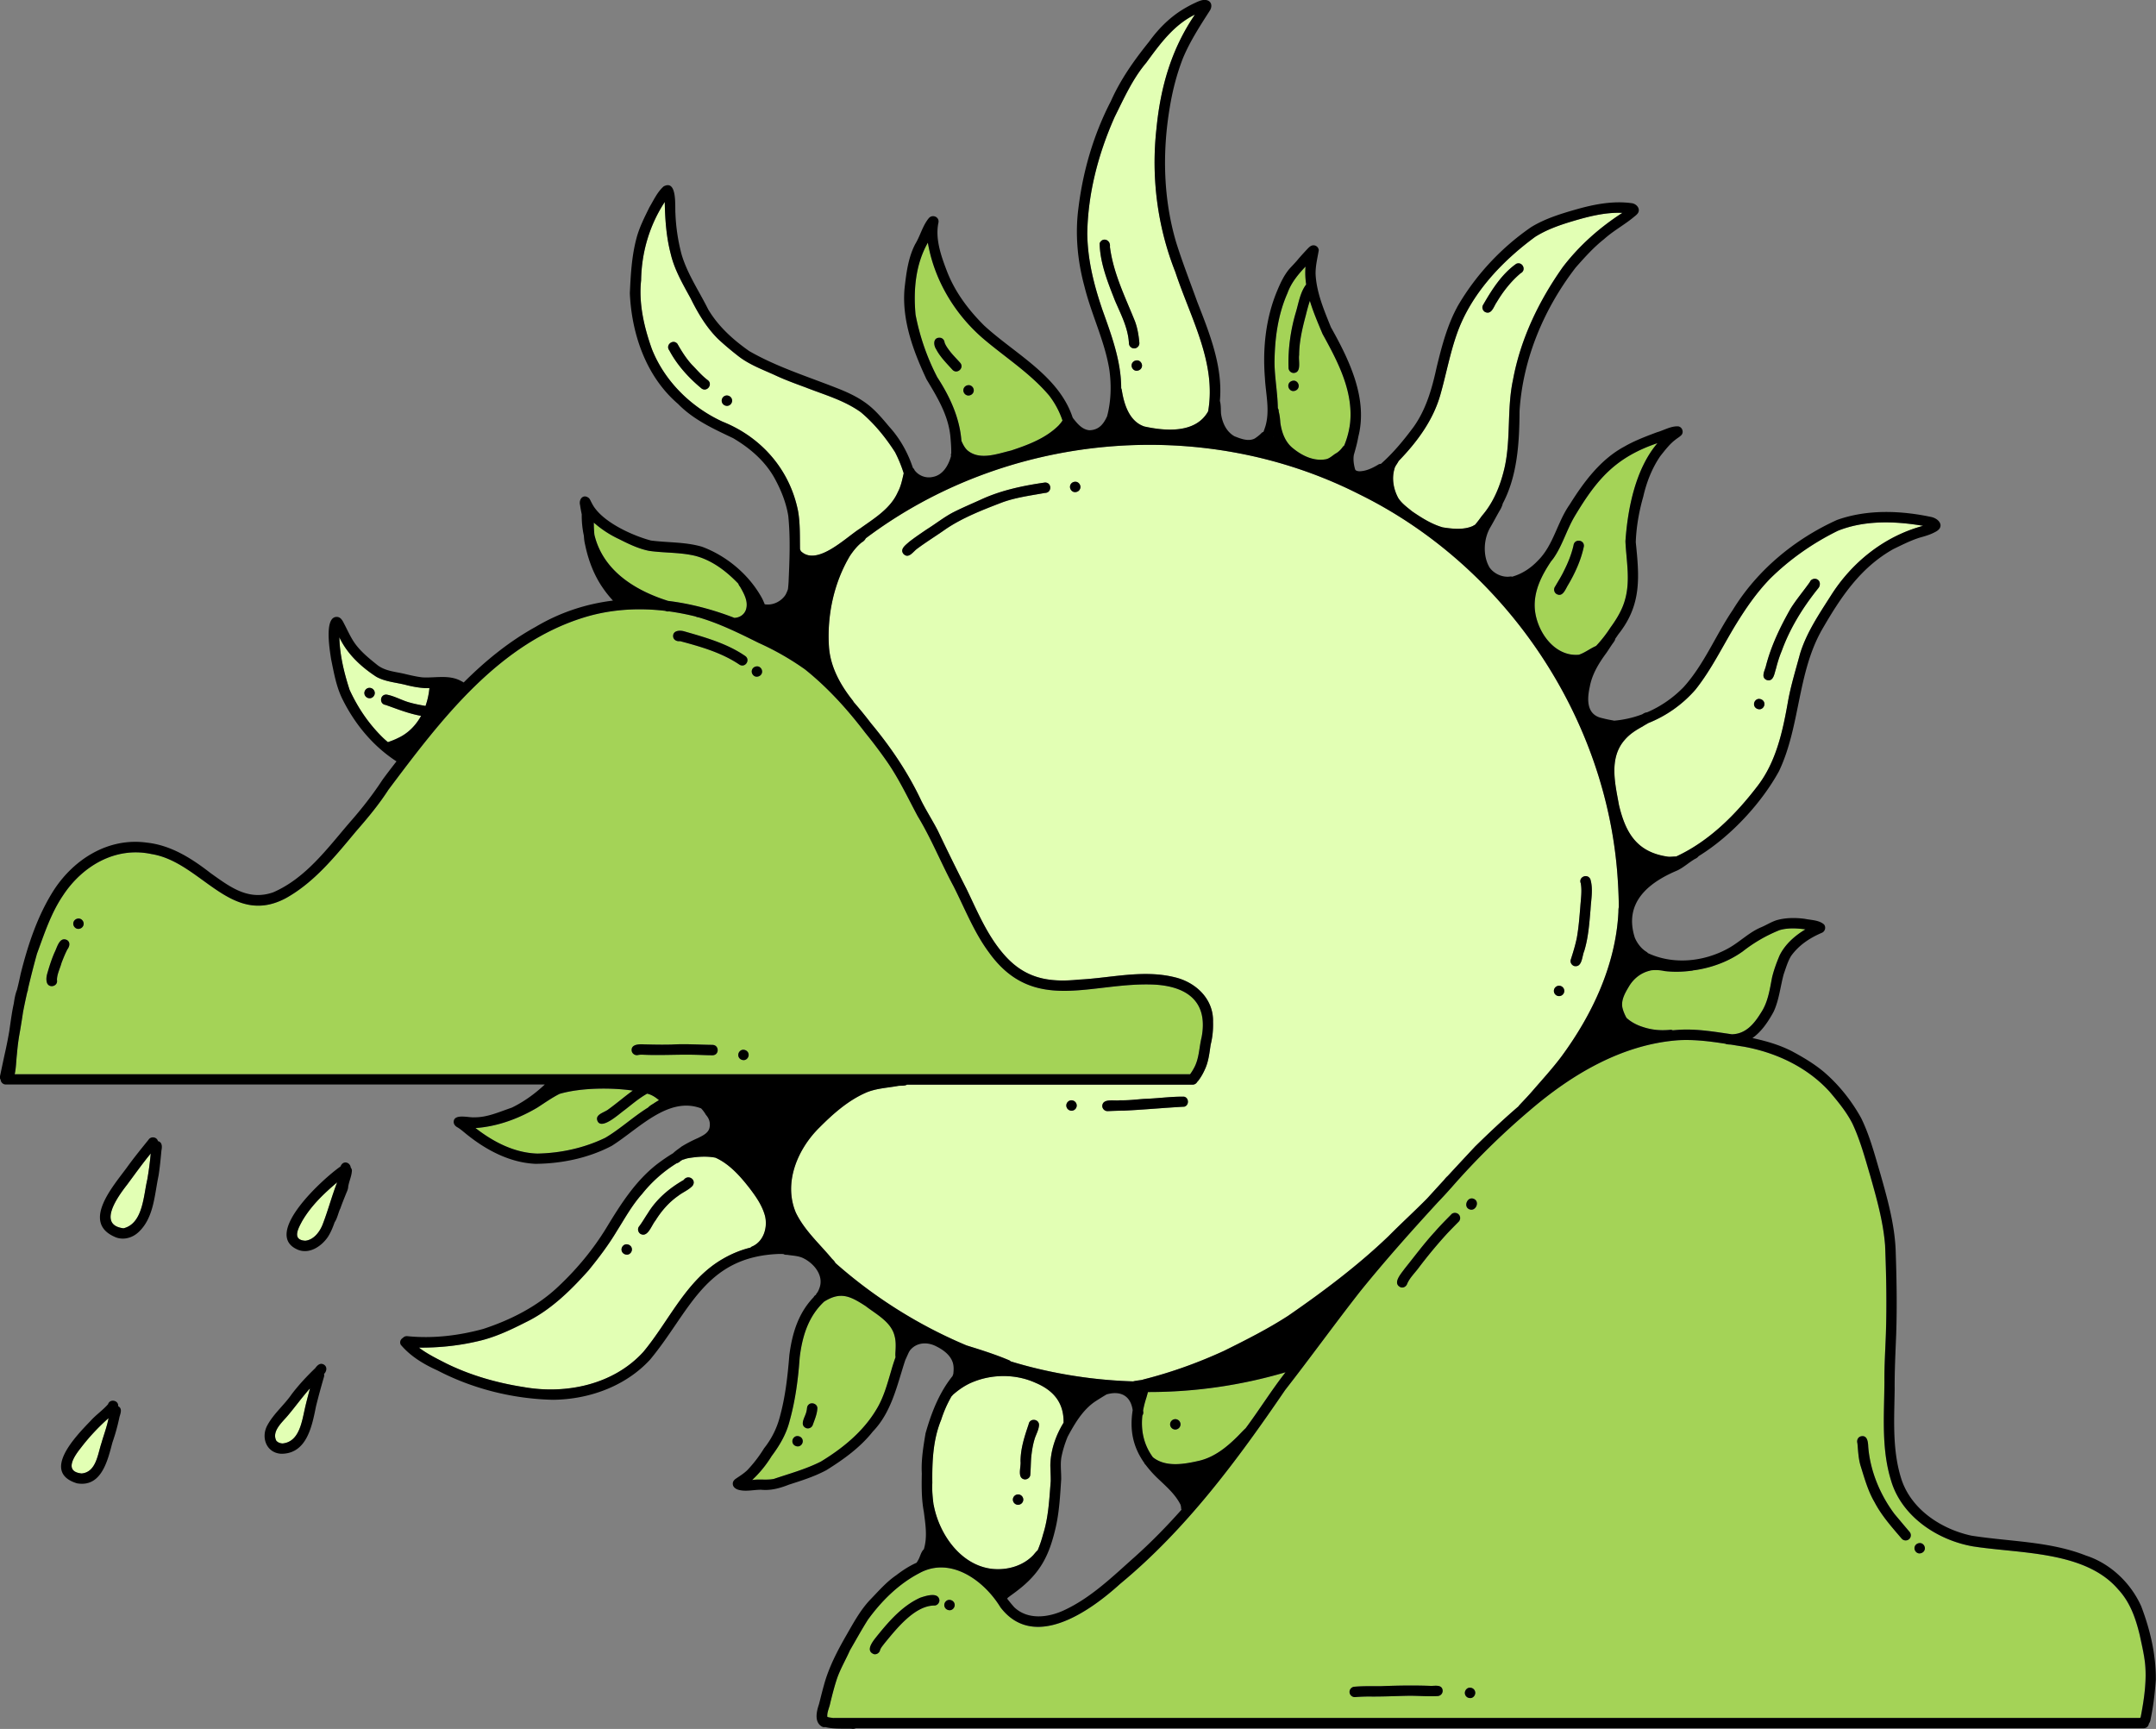 <svg xmlns="http://www.w3.org/2000/svg" width="303" height="243" fill="none"><rect width="100%" height="100%" fill="#808080" stroke="none"/><g clip-path="url(#a)"><path fill="#A4D357" d="M93.89 84.457c3.162.39 6.295 1.213 9.318 2.387.794-.03 1.501-.525 1.676-1.345.246-1.075-.355-2.114-.871-3.024a1.366 1.366 0 0 1-.256-.445c-1.68-1.75-3.671-3.276-6.032-3.9-2.126-.517-4.333-.4-6.485-.703-1.497-.295-2.877-.965-4.227-1.647a14.912 14.912 0 0 1-3.558-2.324c-.007.575.022 1.155.084 1.727 1.179 4.875 5.454 7.725 10.347 9.27l.004.004Z"/><path fill="#E2FFB4" d="M59.178 100.611c-1.72-.303-3.341-.951-4.98-1.535-.952-.123-.813-1.526.142-1.45 1.058.197 2.017.75 3.045 1.06.787.237 1.6.394 2.412.533.29-.813.468-1.662.549-2.511a6.502 6.502 0 0 1-.706 0c-.806-.055-1.596-.2-2.383-.386-1.453-.401-3.023-.463-4.363-1.196-2.145-1.388-4.11-3.22-5.208-5.557.059 2.507.666 4.996 1.435 7.372 1.153 2.514 2.657 4.734 4.611 6.669.25.244.513.473.776.696.476-.172.952-.347 1.406-.576 1.438-.66 2.518-1.786 3.257-3.123l.007.004Zm-7.217-2.475c-.399 0-.743-.298-.754-.707-.015-.386.311-.75.71-.75.399 0 .743.299.754.707.015.386-.311.75-.71.75ZM112.435 77.23c.047.07.084.147.106.23 2.251 2.216 6.332-1.909 8.308-3.148 2.032-1.457 4.312-2.81 5.34-5.156.443-.824.611-1.735.82-2.624a18.606 18.606 0 0 0-1.215-2.962c-1.329-2.074-2.924-4.042-4.817-5.627-2.368-1.694-5.131-2.448-7.795-3.498-1.468-.54-2.936-1.075-4.352-1.745-1.676-.758-3.433-1.414-4.919-2.526a42.968 42.968 0 0 1-2.987-2.518c-1.65-1.629-2.836-3.633-3.854-5.699-1.101-2.015-2.29-4.041-2.81-6.293-.623-2.372-.784-4.861-.835-7.27-2.163 3.316-3.261 7.106-3.323 11.03-.355 3.258.428 6.607 1.526 9.672 1.811 4.558 5.589 8.224 10.032 10.228 5.428 2.209 9.351 6.756 10.5 12.507.315 1.785.242 3.603.279 5.407l-.004-.007ZM98.597 54.599c-1.798-1.487-3.448-3.301-4.535-5.36-.586-.758.541-1.651 1.145-.911.579 1.024 1.208 2.022 2.002 2.9.736.751 1.413 1.564 2.255 2.198.761.572-.099 1.73-.871 1.173h.004Zm3.586 2.441c-.399 0-.743-.298-.754-.706-.014-.387.311-.751.71-.751.399 0 .743.299.754.707.015.386-.311.75-.71.75Z"/><path fill="#A9A9A9" d="M169.728 57.921c-.011.026-.018.05-.029.076l-.022.083a.673.673 0 0 1 .051-.159Z"/><path fill="#A4D357" d="M135.991 63.318c1.727 1.421 4.172.46 6.101.004 2.394-.79 4.864-1.717 6.683-3.524.19-.222.403-.445.545-.7a11.983 11.983 0 0 0-1.877-3.509c-2.687-3.18-6.251-5.407-9.388-8.104-3.953-3.447-6.771-8.199-7.657-13.377-1.742 3.057-2.042 6.69-1.727 10.116a32.318 32.318 0 0 0 3.041 8.778c1.768 2.707 3.166 5.721 3.404 8.953.209.489.483 1.02.875 1.36v.003Zm.157-9.186c.399 0 .717.371.706.754-.014.408-.358.703-.757.703s-.718-.371-.707-.754c.015-.408.359-.703.758-.703Zm-2.291-2.168c-.824-.911-1.72-1.79-2.295-2.89-.443-.689-.388-1.771.67-1.593.296.088.49.354.516.645.168.503.604 1.046.886 1.407.413.503.871.958 1.303 1.443.633.71-.429 1.68-1.08.984v.004ZM167.251 150.985c.216-.284.392-.59.564-.903.728-1.327.699-2.861 1.057-4.297.926-4.901-1.903-7.113-6.547-7.397-8.85-.444-17.019 4.271-23.329-4.515-2.112-2.838-3.419-6.22-5-9.339-1.749-3.243-3.111-6.68-5.029-9.828-1.39-2.591-2.638-5.266-4.326-7.689a67.781 67.781 0 0 0-3.041-4.03c-2.496-3.276-5.252-6.33-8.455-8.895a38.348 38.348 0 0 0-6.511-3.728c-2.738-1.363-5.519-2.74-8.458-3.597a.954.954 0 0 1-.399-.116 34.883 34.883 0 0 0-3.759-.725.758.758 0 0 1-.359-.015c-.062-.018-.12-.04-.179-.058-3.623-.43-7.298-.244-10.87.769-12.411 3.578-20.62 14.517-28.021 24.374-1.332 2.07-2.91 3.965-4.527 5.816-2.917 3.484-5.838 7.164-9.875 9.416-7.745 4.136-11.895-5.072-18.886-6.191-5.058-1.09-9.717 1.665-12.444 5.812-1.698 2.5-2.631 5.393-3.663 8.203a122.63 122.63 0 0 0-1.27 4.981.5.5 0 0 1 0 .128c-.04.113-.073.226-.11.342-.205.9-.395 1.804-.571 2.711-.08.532-.157 1.064-.249 1.593-.091.594-.19 1.188-.3 1.778a31.294 31.294 0 0 0-.311 2.544c-.114.951-.11 1.924-.319 2.856h165.187ZM9.465 133.443c-.315.609-.571 1.254-.816 1.891-.212.784-.633 1.575-.644 2.387.19.937-1.19 1.254-1.428.325-.117-.467-.022-.944.117-1.392.275-.944.575-1.881.97-2.784.363-.682.685-2.263 1.746-1.753.516.313.366.922.055 1.326Zm1.537-2.889c-.399 0-.72-.365-.71-.751a.743.743 0 0 1 .754-.707c.399 0 .721.364.71.751a.743.743 0 0 1-.754.707Zm85.146-41.823c2.958.85 6.003 1.699 8.565 3.455.794.536.033 1.727-.787 1.232-2.5-1.691-5.46-2.537-8.349-3.306-.457.073-.951-.167-.984-.666-.04-.842.944-.89 1.552-.711l.003-.004Zm4.034 59.576c-.787 0-1.57-.047-2.357-.062-2.57-.069-5.026.109-7.573-.018-.209 0-.414.011-.618.055a.74.74 0 0 1-.853-.583c-.132-.959 1.057-.962 1.73-.922 1.373.036 2.578.062 3.92.025 1.893-.12 3.785.029 5.681.044.959-.015 1.032 1.396.073 1.457l-.003.004Zm4.34.685c-.399 0-.746-.28-.765-.692-.018-.383.297-.762.696-.762.399 0 .746.281.765.693.018.382-.297.761-.696.761Zm1.819-53.884c-.399 0-.713-.382-.691-.765.018-.412.369-.689.768-.689s.714.383.692.766c-.018.411-.37.688-.769.688ZM90.958 153.711c-1.153.642-2.152 1.516-3.195 2.318-.696.481-3.122 2.758-3.759 1.596-.494-.995.926-1.235 1.497-1.705 1.171-.842 2.258-1.793 3.43-2.635-3.093-.452-7.368-.394-10.289.459-1.098.554-2.119 1.283-3.14 1.939-2.317 1.366-4.883 2.376-7.55 2.747-.019 0-.037.008-.056.008-.355.047-.71.083-1.068.109 2.496 1.949 5.482 3.502 8.714 3.589 3.283-.065 6.58-.79 9.523-2.219 2.087-1.228 3.939-2.973 6.014-4.249.201-.222.487-.404.706-.521.267-.186.546-.357.824-.517-.44-.372-.908-.704-1.479-.868-.055-.018-.117-.032-.172-.051ZM221.895 92.022c.852-.288 1.57-.864 2.39-1.225.014-.014.033-.025.051-.04a18.38 18.38 0 0 0 1.98-2.536c.893-1.228 1.702-2.543 2.086-4.026.743-2.671.154-5.415.033-8.12.318-4.627 1.424-10.184 4.502-13.792-5.915 2-8.543 5.11-11.646 10.302-1.117 1.884-1.695 4.034-2.943 5.845-.132.182-.274.36-.417.535-1.226 1.848-2.251 3.852-2.255 6.093.011 3.276 2.592 7.292 6.215 6.96l.004.004Zm-3.324-9.606c.425-.747.849-1.395 1.212-2.153.585-1.152 1.076-2.373 1.361-3.622.121-.948 1.534-.813 1.457.138-.388 1.899-1.23 3.75-2.207 5.408-.377.586-.761 1.833-1.665 1.282-.363-.251-.396-.732-.154-1.053h-.004Z"/><path fill="#E2FFB4" d="M105.408 167.081c-1.292-1.68-2.892-3.502-4.864-4.369-1.248-.241-2.562-.139-3.807.069-.267.04-.53.16-.798.222-.084.048-.164.091-.245.139-.19.171-.399.32-.615.368a19.02 19.02 0 0 0-4.85 4.318c-1.416 1.581-2.43 3.447-3.557 5.233-1.167 1.949-2.543 3.764-3.982 5.524-2.566 2.868-5.38 5.634-8.901 7.306-2.16 1.101-4.381 2.132-6.764 2.649-2.693.623-5.395.886-8.143.871 1.182.897 2.529 1.553 3.861 2.234 3.415 1.673 7.079 2.718 10.834 3.305 5.987 1.068 12.663-.339 16.843-4.941 3.653-4.388 6.01-10.105 11.163-13.068a14.77 14.77 0 0 1 3.905-1.592.769.769 0 0 1 .341-.204c1.548-.754 2.082-2.678 1.69-4.267-.402-1.447-1.215-2.617-2.104-3.794l-.007-.003Zm-17.294 9.259c-.399 0-.746-.277-.768-.688-.019-.379.292-.766.691-.766.4 0 .747.277.769.689.018.379-.293.765-.692.765Zm9.194-9.656c-.567.594-1.361.889-2.002 1.392-1.321.922-2.368 2.139-3.21 3.502-.534.615-1.054 2.426-2.1 1.832-.315-.211-.44-.696-.198-1.013.461-.597.827-1.26 1.251-1.884 1.22-1.993 3.02-3.52 5.037-4.671.618-.867 1.885-.018 1.222.842ZM198.46 71.878c1.347.922 2.734 1.793 4.282 2.24 1.358.216 2.939.387 4.22-.181.113-.062.223-.135.34-.19.337-.397.648-.816.948-1.235 1.673-1.931 2.617-4.304 3.188-6.763.915-4.07.315-8.29 1.19-12.372 1.065-5.754 3.645-11.1 7.012-15.858 2.306-3.01 5.168-5.547 8.36-7.602-2.464-.106-4.868.54-7.211 1.235-1.76.532-3.491 1.152-5.054 2.14-4.692 3.45-8.985 7.994-10.962 13.54-1.01 2.828-1.537 5.79-2.36 8.67-1.025 3.589-3.28 6.632-5.864 9.295-.157.35-.49.7-.578 1.068-.425 1.37-.146 2.89.523 4.129.494.769 1.259 1.308 1.958 1.884h.008Zm9.959-29.003c1.229-2.135 2.624-4.354 4.666-5.797.875-.387 1.482.885.626 1.319-1.343 1.13-2.463 2.554-3.356 4.056-.406.55-.707 1.822-1.625 1.402-.341-.174-.513-.64-.311-.983v.003ZM157.669 54.908c.322 1.971 1.065 4.332 3.155 5.036 2.972.656 7.137.984 8.908-2.026.018-.04.04-.077.062-.113 1.179-6.833-2.448-13.046-4.619-19.587-2.521-6.37-3.407-13.33-2.646-20.13.564-5.808 2.079-11.164 5.406-16.033-2.983 1.447-4.941 4.165-6.844 6.767-1.918 2.267-3.126 4.996-4.44 7.627-2.302 5.182-3.755 10.728-3.846 16.39.055 3.645.896 7.044 2.038 10.44 1.296 3.637 2.738 7.394 2.734 11.279.044.102.081.211.099.346l-.007.004Zm2.825-3.484c-.025.416-.377.685-.776.685s-.71-.393-.688-.772c.026-.416.377-.686.776-.686s.71.394.688.773ZM154.54 34.2c.387-.937 1.584-.496 1.445.485.476 3.731 2.156 7.069 3.532 10.502.351.969.516 1.982.608 3.002a.739.739 0 0 1-.681.78.746.746 0 0 1-.783-.678c-.103-2.175-1.135-4.107-1.969-6.049-1.007-2.565-2.098-5.269-2.152-8.042Z"/><path fill="#A9A9A9" d="m229.193 145.202-.033-.018c0 .007.003.015.007.022.011 0 .018 0 .029-.004h-.003ZM222.586 94.277l-.025.022c.003.003.007.007.01.014.004-.01.011-.021.015-.032v-.004Z"/><path fill="#A4D357" d="M227.996 141.544c.11.532.329 1.031.585 1.505.451.415 1.033.787 1.757 1.089 1.457.569 2.745.74 4.315.601a.67.67 0 0 1 .436.062 30.55 30.55 0 0 1 1.149-.087c2.401-.113 4.78.302 7.152.645 1.991-.037 3.166-1.516 4.136-3.094.944-1.439 1.196-3.221 1.515-4.886.256-1.068.64-2.11 1.068-3.12.769-1.548 2.149-2.769 3.62-3.644-1.197-.167-2.459-.237-3.634.106a21.069 21.069 0 0 0-5.164 2.984c-1.893 1.36-4.136 2.216-6.431 2.595-.187.029-.37.055-.556.076a.615.615 0 0 1-.246.051c-1.251.164-2.521.197-3.777.044a5.791 5.791 0 0 0-1.939-.091l-.099.033c-1.27.295-2.313 1.133-2.965 2.241-.52.871-1.087 1.833-.922 2.886v.004ZM125.732 187.794c-.465-2.001-2.569-3.061-4.085-4.235-2.093-1.352-3.462-2.088-5.779-.645-.022.015-.04.026-.058.04-2.09 1.961-3.031 4.596-3.423 7.857-.208 3.003-.603 5.998-1.412 8.906-.458 1.825-1.406 3.436-2.526 4.93a16.089 16.089 0 0 1-2.741 3.367c1.014-.164 2.046.051 3.049-.156 2.221-.748 4.509-1.374 6.606-2.435 3.06-1.858 5.937-4.201 7.789-7.299 1.046-1.698 1.559-3.644 2.119-5.538.153-.547.351-1.185.593-1.841-.048-.298-.019-.641 0-.911.036-.67.047-1.403-.128-2.04h-.004Zm-13.604 15.494c-.399 0-.747-.277-.769-.689-.018-.379.293-.765.692-.765.399 0 .746.277.768.689.019.379-.292.765-.691.765Zm2.1-3.021a.74.74 0 0 1-.929.452c-1.047-.463-.062-1.644.047-2.405.096-.288.022-.609.246-.842.395-.485 1.281-.186 1.281.445-.033.82-.377 1.585-.645 2.35Z"/><path fill="#A9A9A9" d="m178.908 61.369-.008.018c.008.011.019.023.026.034-.007-.019-.014-.034-.018-.052Z"/><path fill="#A4D357" d="M179.709 57.849c.136.51.191 1.03.227 1.56.187 1.362.688 2.769 1.819 3.636 1.263 1.017 2.885 1.808 4.539 1.516.578-.08 1.061-.634 1.541-.882.34-.219.633-.521.86-.838a.764.764 0 0 1 .208-.197c.418-1.01.703-2.07.835-3.155.472-4.534-1.757-8.71-3.872-12.554-.63-1.505-1.303-3.057-1.779-4.65-.223.667-.395 1.33-.567 2.023-.487 1.825-.937 3.698-.941 5.597-.135.79.41 2.5-.805 2.521a.74.74 0 0 1-.685-.772c-.08-2.591.293-5.28 1.025-7.744.392-1.311.604-2.81 1.446-3.913 0 0 .007 0 .007-.004a11.085 11.085 0 0 1-.091-2.518c-1.058 1.115-2.028 2.288-2.544 3.757-1.288 2.922-1.742 6.111-1.804 9.281-.063 2.132.424 4.555.461 6.855a.84.84 0 0 1 .124.48h-.004Zm2.12-4.344c.399 0 .71.394.688.773-.026.415-.377.685-.776.685s-.71-.394-.688-.773c.025-.415.377-.685.776-.685ZM297.645 223.355c-4.659-5.404-13.875-4.981-20.412-6.016-5.054-.889-10.098-4.292-11.521-9.394-1.34-4.438-.912-9.128-.89-13.698-.022-2.252.128-4.497.205-6.741.136-4.158.059-8.316-.109-12.466-.264-3.342-1.186-6.581-2.09-9.795-.736-2.482-1.409-5.004-2.515-7.35-.834-1.633-2.009-3.054-3.188-4.446-3.129-3.451-7.521-5.513-12.07-6.337-.612-.095-1.226-.197-1.841-.295a6.359 6.359 0 0 1-.568-.047 1.122 1.122 0 0 1-.172-.07c-2.232-.35-4.479-.63-6.734-.484-7.898.623-14.933 4.846-20.807 9.897a103.328 103.328 0 0 0-10.962 10.801c-.033.032-.062.069-.095.102a57.789 57.789 0 0 1-1.779 1.927c-3.751 4.082-7.448 8.236-10.917 12.525-3.591 4.587-6.995 9.31-10.578 13.902-6.731 9.871-13.926 19.59-23.204 27.257-4.279 3.884-12.14 9.449-16.821 3.257-2.277-3.731-6.995-7.189-11.387-4.773-2.909 1.516-5.321 3.921-7.228 6.544-.89 1.403-1.687 2.857-2.522 4.297-.586 1.322-1.329 2.576-1.808 3.942-.377 1.13-.673 2.293-.955 3.448-.114.645-.48 1.297-.417 1.953.01.011.025.018.036.029.245.087.513.091.765.142a.44.44 0 0 1 .073.004c.03 0 .055-.008.084-.008h183.538c.022-.032.044-.069.073-.098.425-2.179.784-4.533.677-6.741-.062-1.582-.49-3.262-.794-4.752-.582-2.427-1.369-4.69-3.074-6.505l.007-.011Zm-166.317 2.296c-2.789 0-5.373 3.32-6.991 5.277-.223.309-.505.597-.64.958-.081.405-.48.689-.879.598-1.317-.496-.014-1.961.505-2.624 1.666-2.063 3.525-4.187 5.992-5.298.754-.248 2.554-.871 2.715.331.019.386-.3.758-.699.762l-.003-.004Zm2.144.663c-.398 0-.746-.287-.764-.696-.019-.382.3-.761.699-.761.399 0 .746.288.765.696.018.382-.301.761-.7.761Zm68.589 12.062c-1.417.08-2.753-.051-4.081-.04-1.878.036-3.759.138-5.64.106-.637 0-1.267.032-1.903.08a.74.74 0 0 1-.776-.685.738.738 0 0 1 .688-.773c1.259-.109 2.525-.076 3.788-.08 2.342-.091 4.644-.128 6.976-.036.618 0 1.555-.212 1.636.652a.738.738 0 0 1-.688.772v.004Zm2.931-66.663c-.582.594-1.171 1.18-1.734 1.789a66.497 66.497 0 0 0-3.95 4.777c-.53.7-1.189 1.334-1.54 2.147-.125.378-.524.615-.904.502-1.256-.554.084-1.96.563-2.645 1.395-1.731 2.712-3.52 4.22-5.156.74-.853 1.537-1.651 2.328-2.46.278-.284.765-.266 1.036.014a.736.736 0 0 1-.011 1.032h-.008Zm1.651 66.944a.776.776 0 0 1-.534-.186.724.724 0 0 1-.242-.499c-.022-.379.286-.773.688-.773a.78.78 0 0 1 .535.186c.142.127.23.306.241.499.022.379-.285.773-.688.773Zm-.146-68.697c-.901-.375-.257-1.851.633-1.461.904.39.26 1.84-.633 1.461Zm61.81 46.352a.74.74 0 0 1-1.032-.051c-1.395-1.629-2.833-3.236-3.832-5.146-.919-1.563-1.399-3.316-1.937-5.032-.329-1.05-.362-2.146-.468-3.232-.11-.398.029-.828.446-.973.937-.252 1.047.75 1.073 1.428.263 3.393 1.669 6.771 3.678 9.456.706.842 1.409 1.68 2.123 2.518a.732.732 0 0 1-.051 1.028v.004Zm1.445 2.015c-.399 0-.713-.383-.691-.766.018-.411.369-.688.768-.688s.714.382.692.765c-.018.412-.37.689-.769.689Z"/><path fill="#E2FFB4" d="M38.829 202.486c.223.259.574.39.911.386 2.298-.247 2.672-2.999 3.085-4.799.213-.987.483-1.96.74-2.937-1.069 1.192-2.006 2.496-3.034 3.724-.787.973-2.39 2.26-1.702 3.63v-.004ZM141.751 191.149c.121.048.213.11.286.186a62.997 62.997 0 0 0 6.072 1.531 66.483 66.483 0 0 0 11.141 1.282c.483-.142 1.112-.138 1.475-.28 3.883-.98 7.667-2.347 11.284-4.009 3.074-1.523 6.156-3.075 9.036-4.941 4.93-3.403 9.787-7.047 14.106-11.191 1.782-1.807 3.671-3.516 5.449-5.327.784-.86 1.567-1.72 2.354-2.576.157-.197.326-.405.512-.554a827.338 827.338 0 0 1 3.84-4.133c1.947-1.905 3.974-3.822 6.093-5.641a.49.49 0 0 1 .096-.134c.721-.777 1.339-1.411 2.002-2.187 1.31-1.505 2.708-3.05 3.901-4.631 4.367-5.915 7.668-12.911 8.048-20.327.008-.24 0-.502.059-.739a65.785 65.785 0 0 0-.135-3.593c-1.351-22.899-15.738-44.282-36.329-54.412-22.151-11.242-49.7-8.622-69.368 6.18-.114.23-.326.44-.575.58-.659.524-1.189 1.202-1.658 1.898-2.269 3.804-3.228 8.385-2.943 12.743.187 2.864 1.625 5.437 3.386 7.63a.846.846 0 0 1 .069.142 60.28 60.28 0 0 1 2.442 2.996c2.789 3.352 5.241 6.978 7.093 10.928.721 1.425 1.588 2.777 2.32 4.198a326.24 326.24 0 0 0 4.03 8.181c1.53 3.166 2.891 6.482 5.223 9.168 2.913 3.367 6.222 4.005 10.507 3.564 4.488-.215 9.055-1.439 13.51-.335 2.968.696 5.486 3.053 5.398 6.253a11.678 11.678 0 0 1-.337 3.247c-.172 1.155-.293 2.332-.787 3.407a7.543 7.543 0 0 1-.94 1.621 1.54 1.54 0 0 1-.161.179.738.738 0 0 1-.644.39h-40.147c-.355.222-.941.098-1.358.197-1.544.273-3.114.335-4.545.991-2.445 1.108-4.491 2.922-6.365 4.803-3.104 3.035-5.132 7.798-3.338 12.014 1.215 2.5 3.341 4.384 5.084 6.482.179.172.369.368.468.583a66.945 66.945 0 0 0 18.414 11.577c1.994.616 3.996 1.243 5.925 2.059h.007Zm79.001-56.259c.33-1.021.648-2.063.853-3.072.26-1.436.37-2.894.491-4.348.073-1.089.263-2.284.065-3.323-.362-.882.937-1.447 1.347-.576.421 1.374.099 2.872.022 4.282-.168 1.957-.307 3.932-.885 5.82-.315.706-.271 2.306-1.373 2.106-.37-.099-.64-.514-.52-.893v.004Zm-1.647 3.655c.399 0 .74.32.743.717a.737.737 0 0 1-.721.74.74.74 0 0 1-.743-.718.737.737 0 0 1 .721-.739ZM146.85 69.283c-2.086.383-4.22.641-6.204 1.41-2.628 1.01-5.344 2.077-7.668 3.633-1.339.944-2.737 1.8-4.051 2.78-.575.398-1.208 1.499-1.944.751-.56-.692.337-1.271.798-1.701.805-.623 1.651-1.192 2.489-1.764 1.263-.787 2.43-1.727 3.759-2.412 1.248-.627 2.536-1.174 3.81-1.75 2.844-1.322 5.918-1.96 9.007-2.408 1.014-.037 1.032 1.45.011 1.465l-.007-.004Zm4.739-.295a.759.759 0 0 1-.523.175c-.399 0-.71-.394-.688-.773a.72.72 0 0 1 .253-.506.759.759 0 0 1 .523-.175c.399 0 .71.393.688.772a.724.724 0 0 1-.253.507Zm5.82 85.656c1.134.033 2.254-.11 3.385-.197 1.874-.055 3.741-.339 5.615-.31.71.139.739 1.221.04 1.407-2.826.153-5.658.419-8.484.557-.765 0-1.53.037-2.291.066a.74.74 0 0 1-.75-.711c.047-1.137 1.724-.681 2.488-.812h-.003Zm-6.833.003a.74.74 0 0 1 .75.711c.011.39-.315.747-.714.747a.74.74 0 0 1-.75-.711c-.011-.389.315-.747.714-.747ZM17.36 172.634c2.733-.674 2.803-4.566 3.333-6.821.227-1.29.381-2.475.49-3.695-1.174 1.435-2.224 2.904-3.319 4.383-1.248 1.607-4.249 5.674-.505 6.133Z"/><path fill="#A4D357" d="M174.007 201.797c.348-.353.681-.728 1.051-1.06 1.932-2.587 3.619-5.324 5.607-7.867a68.094 68.094 0 0 1-19.336 2.776c-.077.288-.161.576-.242.864-.19.583-.336 1.166-.439 1.745.008.044.015.088.019.135a.736.736 0 0 1-.118.551c-.234 2.098.187 4.121 1.486 5.885 1.808 1.435 4.396.965 6.475.492 2.196-.514 3.945-1.957 5.501-3.513l-.004-.008Zm-8.831-.881a.735.735 0 0 1-.725-.737c0-.397.34-.721.739-.721.399 0 .729.339.725.736 0 .397-.34.722-.739.722Z"/><path fill="#E2FFB4" d="M42.463 171.622c-.56 1.045-1.46 2.649.443 2.758 1.215-.124 2.075-1.312 2.467-2.365.743-1.924 1.263-3.928 2.013-5.848-1.907 1.617-3.675 3.305-4.923 5.455ZM131.196 211.461c.022.062.037.128.048.197.801 4.027 3.777 8.301 8.125 8.833 2.101.241 4.355-.371 5.83-1.913.191-.211.399-.499.633-.692.315-.736.557-1.505.758-2.238.769-2.412.871-4.963 1.076-7.466.011-.736-.04-1.469-.055-2.201.029-2.121.747-4.224 1.859-6.024.059-2.824-1.431-4.566-3.982-5.626-2.701-1.213-5.9-1.221-8.604-.157-1.106.419-2.101 1.09-2.98 1.87a1.224 1.224 0 0 1-.183.204 16.828 16.828 0 0 0-1.456 3.301c-1.157 2.81-1.278 5.867-1.245 8.866-.055 1.013.044 2.033.172 3.05l.004-.004Zm12.228-6.07c.004-1.815.567-3.528 1.142-5.219.157-.943 1.563-.743 1.449.208-.062.565-.318 1.071-.523 1.596-.326.951-.476 1.946-.578 2.944-.052.795-.055 1.589-.121 2.38-.033.394-.45.67-.831.619-1.061-.204-.439-1.763-.542-2.528h.004Zm-.34 4.646c.399 0 .728.338.724.736 0 .397-.34.721-.739.721a.736.736 0 0 1-.725-.736c0-.397.341-.721.74-.721ZM11.354 203.503c-.945 1.184-2.409 3.327.117 3.589 2.075-.19 2.269-2.766 2.807-4.333.333-1.148.761-2.266.984-3.447-1.423 1.261-2.781 2.697-3.905 4.191h-.003ZM234.43 120.416c.385.036.754-.037 1.127-.026 4.652-2.153 8.371-5.896 11.445-9.915 2.595-3.371 3.532-7.649 4.25-11.734.406-2.325 1.116-4.584 1.723-6.865.912-2.966 2.672-5.557 4.327-8.151 2.979-4.716 7.528-8.349 12.967-9.814-3.946-.67-8.209-.812-11.976.692-3.524 1.728-6.807 4.03-9.585 6.79-1.903 1.982-3.349 4.103-4.765 6.398-1.863 3.058-3.426 6.326-5.666 9.14a17.251 17.251 0 0 1-6.636 4.704c-.263.164-.552.309-.787.473-.944.511-1.863 1.097-2.554 1.928-2.222 2.576-1.318 6.14-.776 9.147.951 3.986 2.573 6.635 6.903 7.244l.003-.011Zm13.733-26.743c.732-2.886 2.042-5.59 3.509-8.174.817-1.29 1.808-2.452 2.687-3.699.124-.36.582-.532.93-.408.574.2.592.926.215 1.323-2.126 2.657-3.934 5.553-5.098 8.76-.344.827-.6 1.677-.823 2.544-.22.641-.33 1.847-1.289 1.556-.852-.346-.293-1.283-.131-1.902Zm-.967 4.558c.399 0 .751.273.773.685.022.38-.29.77-.689.77-.398 0-.75-.274-.772-.686-.022-.379.289-.769.688-.769Z"/><path fill="#000" d="M293.257 218.669c-5.168-2.07-10.793-1.979-16.217-2.842-4.176-.908-8.312-3.601-9.761-7.755-1.366-4.096-1.069-8.468-1.007-12.721-.022-2.62.114-5.236.216-7.853.132-3.965.059-7.933-.08-11.894-.165-3.607-1.15-7.109-2.127-10.567-.791-2.664-1.49-5.39-2.716-7.893-1.339-2.427-3.114-4.661-5.222-6.472-1.358-1.141-2.899-2.059-4.455-2.897-1.756-.911-3.671-1.461-5.603-1.88 1.255-.879 2.203-2.271 2.983-3.71.772-1.665.933-3.527 1.416-5.28.282-.787.556-1.775 1.04-2.558 1.09-1.505 2.584-2.504 4.296-3.236.473-.186.645-.791.319-1.188-.714-.623-1.805-.598-2.698-.787-1.317-.171-2.686-.171-3.971.197-.739.24-1.398.663-2.111.969-1.761.721-3.093 2.139-4.751 3.028-3.408 1.866-7.69 2.281-11.214.627a.79.79 0 0 0-.249-.208c-.707-.448-1.274-1.199-1.592-1.968-1.556-4.857 1.826-7.696 5.943-9.427.948-.448 1.615-1.115 2.537-1.647.194-.08.37-.215.494-.379 4.663-2.882 8.901-7.576 11.291-11.945 2.998-6.304 2.555-13.727 6.024-19.856 2.621-4.537 5.366-8.73 10.065-11.365 1.201-.576 2.398-1.192 3.668-1.593.757-.211 1.53-.43 2.221-.813 1.354-.688.597-1.825-.556-2.091-4.344-.922-9.037-1.097-13.267.412-5.959 2.696-11.226 7.058-14.651 12.648-2.398 3.535-4.008 7.623-6.885 10.819a15.96 15.96 0 0 1-5.168 3.575c-.234.011-.45.127-.662.269a14.754 14.754 0 0 1-3.975.904c-.037-.011-.07-.025-.11-.033a16.696 16.696 0 0 1-1.537-.324c-2.233-.456-2.163-2.613-1.76-4.41.325-1.785 1.281-3.334 2.346-4.773.274-.4.534-.813.808-1.213.172-.248.385-.474.432-.766.139-.196.278-.397.41-.6 3.316-4.151 2.972-8.036 2.467-12.977.077-2.135.447-4.278 1.05-6.384.458-2.012 1.23-4.02 2.416-5.732.641-.798 1.263-1.633 2.079-2.26.278-.226.6-.404.856-.656.396-.419.132-1.151-.431-1.242-1.047-.055-2.006.554-2.994.83-1.552.584-3.115 1.17-4.561 2.001-3.385 1.815-5.735 5.01-7.73 8.195-1.731 2.468-2.247 5.667-4.425 7.828-1.017 1.082-2.232 1.873-3.63 2.277a.768.768 0 0 0-.344-.014c-1.051.13-2.215-.408-2.829-1.272-.959-1.603-.879-3.998.12-5.681.494-.845.937-1.716 1.435-2.555.117-.24.249-.499.286-.743 2.078-3.91 2.346-8.621 2.368-13.009.457-7.332 3.429-14.397 7.901-20.191 1.249-1.41 2.489-2.806 3.979-3.98 1.233-1.115 2.701-1.916 3.993-2.951.256-.223.56-.412.758-.693.406-.623-.194-1.311-.835-1.402-2.606-.369-5.248.138-7.755.845-2.211.63-4.44 1.305-6.416 2.518-4.14 2.85-7.69 6.628-10.234 10.954-1.522 2.704-2.313 5.746-3.041 8.738-.644 2.944-1.457 5.889-3.247 8.396-1.383 1.862-2.851 3.648-4.589 5.182a.705.705 0 0 0-.418.135c-.801.473-1.69.903-2.642.907-.209-.026-.501-.062-.571-.295-.179-.653-.285-1.345-.168-2.02.241-.83.475-1.668.622-2.52 1.358-5.306-1.171-10.648-3.85-15.415-.956-2.383-2.006-4.817-2.149-7.412-.036-1.162.26-2.288.447-3.414a.755.755 0 0 0-.696-.685c-.318-.018-.563.167-.776.382-.468.485-.918.984-1.361 1.49-.414.522-.89.985-1.332 1.48-.721.878-1.212 1.91-1.647 2.955-1.644 3.878-2.094 8.174-1.757 12.36.117 2.227.71 4.494.091 6.691-.088.284-.186.58-.3.868a.628.628 0 0 0-.307.196c-.257.263-.564.5-.923.736-.893.46-1.98.022-2.843-.32-1.153-.649-1.713-1.92-1.889-3.181-.04-.594.007-1.218-.161-1.786.443-4.803-1.446-9.493-3.173-13.91-1.003-2.787-2.086-5.553-2.972-8.38-1.805-6.104-1.955-12.623-.908-18.887.388-2.39.974-4.694 1.859-6.978.974-2.34 2.368-4.497 3.745-6.643.369-.522.377-1.258-.308-1.502-.582-.182-1.178.102-1.698.343-.681.31-1.34.681-1.973 1.075-1.793 1.151-3.286 2.678-4.524 4.398-2.104 2.61-4.007 5.295-5.372 8.37-2.423 4.68-3.917 9.795-4.553 15.014-.487 3.68-.125 7.444.849 11.023.977 3.957 2.84 7.634 3.495 11.679.3 2.135.252 4.413-.311 6.544-.494 1.1-1.164 1.957-2.504 1.975-1.024-.098-1.698-.947-2.305-1.72a.543.543 0 0 0-.037-.065c-1.932-5.86-8.059-8.913-12.418-12.91-2.218-2.202-4.118-4.724-5.249-7.657-.787-2.059-1.68-4.519-1.197-6.81.18-.81-.841-1.25-1.357-.638-.897 1.108-1.168 2.423-1.911 3.651-.999 1.928-1.263 4.165-1.501 6.297-.369 4.424 1.241 8.75 3.097 12.7 1.511 2.514 3.056 5.028 3.352 8.027.066.736.132 1.556.121 2.372a.668.668 0 0 0-.025.372c-.341 1.264-1.109 2.645-2.5 2.93a2.519 2.519 0 0 1-2.624-.926.859.859 0 0 0-.242-.342c-.706-2.129-1.812-4.118-3.334-5.787-1.007-1.203-2.024-2.427-3.313-3.345-1.251-.904-2.668-1.545-4.102-2.1-4.122-1.625-8.4-2.958-12.25-5.174-2.277-1.603-4.327-3.443-5.769-5.863-1.262-2.55-2.931-4.974-3.744-7.743a26.465 26.465 0 0 1-.86-5.758c-.08-1.006.275-4.8-1.654-3.782-.882.78-1.395 1.92-1.991 2.918-.677 1.382-1.391 2.77-1.797 4.257-.7 2.558-.842 5.207-.963 7.842.253 5.75 2.288 11.711 6.767 15.548 2.182 2.242 4.974 3.499 7.749 4.821 2.335 1.382 4.432 3.16 5.779 5.547.926 1.669 1.661 3.476 1.969 5.364.311 3.046.187 6.1.051 9.168-.015.386-.051.769-.095 1.148a5.428 5.428 0 0 1-.329.769c-.626.973-1.819 1.545-2.939 1.348a9.526 9.526 0 0 0-.344-.787c-1.776-3.298-4.949-5.995-8.462-7.296-2.332-.688-4.788-.564-7.174-.874-2.675-.71-7.097-2.711-8.33-5.291-.136-.219-.212-.485-.392-.67-.787-.65-1.471.156-1.24.998.054.433.142.86.23 1.286a13.216 13.216 0 0 0 .3 3.006c.022.409.066.817.165 1.217.454 2.22 1.263 4.37 2.577 6.228.406.587.86 1.144 1.346 1.665-3.733.46-7.4 1.633-10.859 3.688-3.77 2.074-7.09 4.796-10.123 7.824a2.699 2.699 0 0 0-.37-.208c-1.698-.936-3.649-.393-5.475-.514-.784-.098-1.548-.273-2.32-.455-1.37-.346-2.866-.386-4.02-1.32-1.346-1.082-2.708-2.182-3.568-3.734-.348-.598-.673-1.305-1-1.932-.211-.408-.438-.95-.943-1.042-1.999-.277-1.11 4.763-.934 5.936.385 1.859.71 3.783 1.541 5.506 1.739 3.549 4.312 6.687 7.646 8.851-.663.85-1.318 1.702-1.954 2.57-1.373 2.102-2.921 4.084-4.583 5.968-3.166 3.674-6.215 7.893-10.804 9.872-3.503 1.213-6.032-.754-8.762-2.689-2.646-2.059-5.556-3.932-8.978-4.3-5.366-.747-10.204 2.274-13.059 6.65-2.291 3.575-3.649 7.682-4.674 11.774a52.5 52.5 0 0 1-.512 2.245c-.25.626-.359 1.293-.461 1.964-.107.492-.202.991-.279 1.49-.128.787-.237 1.582-.35 2.372a60.757 60.757 0 0 1-.517 2.66c-.274 1.221-.527 2.446-.787 3.67a.66.66 0 0 0 .088.499c.03.372.348.671.725.671H76.56l-.044.043c-1.365 1.279-2.917 2.398-4.604 3.214-1.702.572-3.415 1.374-5.245 1.352-.783.07-2.815-.546-2.906.594-.026.39.245.674.57.838.528.325.974.755 1.465 1.13 2.705 2.139 5.947 3.819 9.457 3.976 3.679-.026 7.448-.809 10.713-2.522 3.77-2.365 7.946-7.029 12.569-5.269.26.269.479.568.666.896.443.507.64 1.031.53 1.727-.113.831-.984 1.21-1.654 1.549a18.36 18.36 0 0 0-2.313 1.206c-.293.248-.805.554-1.157.915a24.93 24.93 0 0 0-2.28 1.556c-3.03 2.358-5.102 5.63-7.064 8.866-1.855 3.053-4.18 5.867-6.815 8.337-2.957 2.799-6.686 4.683-10.54 5.947-3.466.948-7.119 1.381-10.699 1.01-.267-.004-.46.098-.585.247-.308.175-.502.551-.304.959 1.358 1.618 3.214 2.74 5.132 3.6 4.977 2.602 10.624 4.008 16.243 4.14 5.058-.04 10.226-1.892 13.68-5.659 5.59-6.738 7.654-14.456 18.114-14.839.201 0 .399.004.6.011.15.088.333.128.516.109.794.135 1.644.128 2.372.518 1.457.747 2.792 2.39 2.211 4.088-.092.256-.224.62-.44.839a.706.706 0 0 0-.077.174c-.058.044-.117.081-.175.128a.788.788 0 0 0-.15.211c-2.043 2.132-2.998 4.847-3.415 8.174-.234 2.89-.553 5.783-1.321 8.589a11.87 11.87 0 0 1-2.226 4.471 18.716 18.716 0 0 1-2.36 3.079c-.465.445-1.01.795-1.545 1.152-.252.167-.476.382-.494.703-.033.543.469.838.933.94 1.011.226 2.028-.047 3.045-.044 1.358.142 2.654-.218 3.906-.714 1.822-.587 3.55-1.122 5.266-2.037 2.416-1.505 4.755-3.185 6.53-5.429 2.661-2.759 3.404-6.53 4.557-10.032.179-.387.351-.787.538-1.177a.963.963 0 0 0 .117-.186c.94-1.181 2.496-1.236 3.759-.55 1.112.553 2.258 1.464 2.368 2.78.04.364.007.729-.03 1.089a.726.726 0 0 0-.095.263 15.856 15.856 0 0 0-1.31 1.898 1.336 1.336 0 0 0-.088.15c-1.036 1.796-1.779 3.797-2.405 6.009-.314 1.865-.629 3.757-.527 5.655-.033 1.8-.051 3.611.286 5.39.216 1.694.52 3.487.022 5.185a2.223 2.223 0 0 0-.022.077c-.395.331-.535 1.093-.802 1.519-.062.128-.142.248-.219.368-.948.423-1.893 1.01-2.848 1.749-1.398.951-2.492 2.234-3.66 3.437-1.391 1.464-2.346 3.243-3.345 4.977-1.296 2.256-2.511 4.584-3.192 7.135-.241.857-.446 1.717-.669 2.577-.348 1.024-.707 2.55.446 3.173.154.07.304.081.439.048 1.168.324 3.1.182 3.723.24.201.04.402.004.574-.076H301.28c.37 0 .677-.284.721-.642a1.36 1.36 0 0 0 .249-.648c.377-1.815.593-3.659.725-5.503.036-3.531-.795-7.062-2.054-10.352-1.456-3.251-4.275-5.962-7.686-7.099l.022.015Zm-61.374-82.249.099-.033a5.664 5.664 0 0 1 1.939.092c1.256.153 2.526.12 3.778-.044a.692.692 0 0 0 .245-.051c.183-.022.369-.044.556-.077 2.295-.379 4.538-1.235 6.431-2.594a21.072 21.072 0 0 1 5.164-2.985c1.171-.342 2.437-.273 3.634-.105-1.471.874-2.851 2.095-3.619 3.644-.429 1.009-.813 2.051-1.069 3.119-.319 1.662-.571 3.443-1.515 4.886-.967 1.578-2.145 3.054-4.136 3.094-2.372-.342-4.751-.754-7.152-.645-.384.022-.768.051-1.149.088a.658.658 0 0 0-.436-.062c-1.566.138-2.858-.037-4.315-.602-.724-.298-1.306-.67-1.757-1.089-.256-.474-.475-.973-.585-1.505-.165-1.05.402-2.015.922-2.886.652-1.112 1.695-1.95 2.965-2.241v-.004Zm-2.69 8.782s-.019.004-.03.004a.047.047 0 0 0-.007-.022l.033.018h.004Zm-.89-41.177c.692-.834 1.611-1.417 2.555-1.928.234-.164.523-.306.787-.473a17.249 17.249 0 0 0 6.635-4.705c2.24-2.813 3.803-6.082 5.666-9.139 1.417-2.296 2.862-4.416 4.765-6.399 2.775-2.755 6.058-5.061 9.586-6.788 3.762-1.505 8.03-1.363 11.975-.693-5.438 1.465-9.988 5.098-12.967 9.813-1.651 2.595-3.415 5.19-4.326 8.152-.611 2.278-1.318 4.54-1.724 6.865-.721 4.085-1.654 8.363-4.249 11.734-3.075 4.023-6.793 7.762-11.445 9.915-.373-.011-.743.062-1.127.026-4.33-.609-5.951-3.258-6.903-7.244-.542-3.007-1.446-6.571.776-9.147l-.004.011Zm-10.372-25.06c.143-.175.285-.353.417-.535 1.248-1.808 1.826-3.961 2.943-5.845 3.1-5.193 5.731-8.301 11.646-10.302-3.078 3.608-4.184 9.165-4.502 13.793.121 2.703.706 5.447-.033 8.118-.384 1.48-1.193 2.799-2.086 4.027a18.073 18.073 0 0 1-1.98 2.536c-.018.015-.037.026-.051.04-.817.358-1.534.937-2.39 1.225-3.627.331-6.208-3.684-6.215-6.96 0-2.241 1.028-4.246 2.255-6.093l-.004-.004Zm4.655 15.309s-.011.022-.014.032a.037.037 0 0 1-.011-.014l.025-.022v.004Zm-26.604-28.409c.088-.368.417-.718.578-1.068 2.584-2.663 4.839-5.706 5.863-9.295.82-2.88 1.351-5.842 2.361-8.67 1.98-5.55 6.27-10.09 10.962-13.54 1.563-.988 3.294-1.604 5.054-2.14 2.339-.7 4.747-1.34 7.21-1.235-3.191 2.055-6.053 4.591-8.359 7.602-3.371 4.759-5.947 10.104-7.012 15.858-.875 4.081-.275 8.297-1.19 12.372-.575 2.46-1.515 4.832-3.188 6.763-.3.419-.611.838-.948 1.235-.117.058-.23.128-.34.19-1.281.568-2.862.397-4.22.182-1.548-.448-2.935-1.32-4.282-2.241-.699-.572-1.464-1.112-1.958-1.884-.67-1.236-.945-2.759-.524-4.129h-.007Zm-15.05-24.64c.516-1.47 1.49-2.642 2.544-3.758-.07.85-.03 1.688.091 2.518 0 0-.007 0-.007.004-.842 1.104-1.054 2.602-1.446 3.914-.732 2.463-1.109 5.156-1.025 7.743a.74.74 0 0 0 .685.773c1.211-.022.67-1.731.805-2.522.007-1.898.454-3.771.941-5.597.172-.692.344-1.356.567-2.022.476 1.592 1.149 3.144 1.779 4.65 2.115 3.844 4.348 8.02 3.872 12.553a11.935 11.935 0 0 1-.835 3.155.809.809 0 0 0-.208.197c-.227.317-.516.62-.86.838-.476.248-.959.798-1.541.882-1.658.292-3.279-.495-4.539-1.516-1.134-.867-1.632-2.27-1.819-3.636-.036-.525-.091-1.05-.226-1.56a.84.84 0 0 0-.125-.481c-.036-2.3-.523-4.723-.461-6.854.062-3.17.516-6.36 1.804-9.282h.004Zm-2.024 20.14s.015.033.018.05c-.007-.01-.018-.021-.025-.032 0-.007.003-.01.007-.018ZM154.84 43.276c-1.146-3.393-1.984-6.796-2.039-10.44.092-5.663 1.545-11.209 3.847-16.39 1.314-2.632 2.522-5.361 4.44-7.628 1.903-2.601 3.861-5.32 6.844-6.767-3.324 4.869-4.842 10.222-5.406 16.034-.761 6.8.124 13.76 2.646 20.13 2.17 6.544 5.797 12.753 4.619 19.586-.022.036-.044.07-.062.113-1.768 3.006-5.937 2.682-8.909 2.026-2.09-.703-2.833-3.065-3.155-5.036a1.273 1.273 0 0 0-.098-.346c.003-3.888-1.439-7.642-2.734-11.278l.007-.004Zm14.892 14.638a.686.686 0 0 0-.029.076c.011-.025.018-.05.029-.076Zm-38.02-4.912a32.352 32.352 0 0 1-3.041-8.779c-.315-3.425-.015-7.058 1.727-10.115.886 5.174 3.708 9.93 7.657 13.377 3.137 2.696 6.698 4.923 9.388 8.104a12.057 12.057 0 0 1 1.878 3.51c-.143.254-.355.477-.546.699-1.815 1.807-4.289 2.73-6.683 3.524-1.929.455-4.374 1.417-6.101-.004-.392-.335-.666-.867-.875-1.36-.238-3.231-1.636-6.249-3.404-8.953v-.003Zm-30.055 6.308c-4.444-2.005-8.22-5.67-10.032-10.23-1.099-3.06-1.878-6.409-1.527-9.67.059-3.925 1.16-7.718 3.323-11.03.048 2.412.213 4.9.835 7.27.52 2.251 1.71 4.277 2.81 6.292 1.022 2.063 2.204 4.067 3.855 5.7.951.889 1.958 1.723 2.986 2.517 1.486 1.112 3.239 1.768 4.919 2.526 1.417.67 2.885 1.206 4.352 1.745 2.665 1.05 5.428 1.804 7.796 3.498 1.892 1.586 3.492 3.553 4.817 5.627a18.8 18.8 0 0 1 1.215 2.962c-.209.89-.377 1.8-.82 2.624-1.029 2.35-3.309 3.699-5.34 5.156-1.977 1.24-6.057 5.368-8.308 3.149a.745.745 0 0 0-.106-.23c-.037-1.807.04-3.626-.279-5.407-1.149-5.75-5.072-10.298-10.5-12.507l.004.008ZM83.54 75.18a16.084 16.084 0 0 1-.085-1.728 14.91 14.91 0 0 0 3.558 2.325c1.35.681 2.73 1.352 4.227 1.647 2.149.306 4.36.186 6.486.703 2.36.623 4.351 2.15 6.031 3.9.055.156.139.313.257.444.512.907 1.116 1.946.871 3.024-.176.82-.882 1.316-1.677 1.345-3.023-1.173-6.156-1.997-9.318-2.387-4.897-1.549-9.172-4.395-10.347-9.27l-.004-.004Zm-29.024 29.126a13.01 13.01 0 0 1-.776-.696c-1.955-1.935-3.459-4.154-4.612-6.669-.768-2.376-1.376-4.868-1.434-7.372 1.097 2.336 3.063 4.165 5.208 5.557 1.34.733 2.91.795 4.362 1.196.784.185 1.578.331 2.383.386.234.014.472.01.706 0a10.67 10.67 0 0 1-.549 2.51c-.808-.138-1.625-.298-2.412-.531-1.028-.31-1.983-.868-3.045-1.06-.959-.077-1.094 1.326-.142 1.45 1.64.583 3.26 1.231 4.98 1.534-.738 1.337-1.818 2.463-3.257 3.123-.45.233-.93.404-1.405.575l-.007-.003Zm37.27 50.837c-.22.12-.506.303-.707.521-2.075 1.279-3.927 3.025-6.013 4.249-2.943 1.429-6.24 2.154-9.524 2.219-3.231-.087-6.218-1.64-8.714-3.589.359-.026.714-.058 1.069-.109.018 0 .036-.008.055-.008 2.668-.371 5.233-1.381 7.55-2.747 1.021-.656 2.042-1.385 3.14-1.939 2.918-.853 7.192-.915 10.289-.459-1.168.842-2.258 1.793-3.43 2.635-.574.47-1.99.71-1.497 1.705.637 1.162 3.064-1.115 3.76-1.596 1.042-.805 2.041-1.676 3.194-2.318.059.019.118.033.172.051.571.168 1.04.496 1.479.868-.282.164-.556.331-.823.517Zm14.036 19.995a.753.753 0 0 0-.341.204 14.824 14.824 0 0 0-3.905 1.592c-5.153 2.963-7.507 8.68-11.163 13.068-4.18 4.602-10.856 6.008-16.843 4.941-3.755-.587-7.42-1.633-10.834-3.305-1.332-.682-2.679-1.338-3.861-2.234 2.748.015 5.45-.248 8.143-.871 2.383-.514 4.605-1.549 6.764-2.649 3.52-1.676 6.335-4.439 8.901-7.306 1.438-1.76 2.815-3.575 3.982-5.525 1.127-1.785 2.141-3.647 3.558-5.232a19.027 19.027 0 0 1 4.85-4.319c.215-.047.424-.196.614-.368.08-.047.165-.091.245-.138.267-.062.531-.182.798-.222 1.24-.212 2.558-.31 3.807-.07 1.972.868 3.572 2.693 4.864 4.37.889 1.177 1.702 2.346 2.104 3.793.392 1.589-.143 3.513-1.691 4.267l.008.004ZM2.064 150.985c.209-.933.202-1.906.319-2.857a33.04 33.04 0 0 1 .31-2.543c.107-.59.21-1.184.301-1.778.092-.529.168-1.061.249-1.593.176-.907.366-1.807.57-2.711.037-.113.07-.23.11-.343v-.127a122.21 122.21 0 0 1 1.27-4.981c1.033-2.81 1.97-5.703 3.664-8.203 2.727-4.147 7.386-6.902 12.444-5.812 6.995 1.118 11.141 10.327 18.886 6.191 4.037-2.252 6.958-5.929 9.875-9.416 1.617-1.851 3.195-3.746 4.527-5.816 7.4-9.857 15.61-20.796 28.02-24.375 3.577-1.01 7.248-1.195 10.871-.769l.18.059a.758.758 0 0 0 .358.014c1.263.172 2.514.416 3.759.725a.954.954 0 0 0 .399.117c2.939.856 5.72 2.237 8.458 3.597a38.348 38.348 0 0 1 6.511 3.727c3.203 2.566 5.959 5.62 8.455 8.896a67.781 67.781 0 0 1 3.041 4.03c1.688 2.423 2.939 5.098 4.326 7.689 1.918 3.152 3.28 6.584 5.029 9.827 1.585 3.12 2.888 6.501 5 9.34 6.313 8.786 14.479 4.07 23.329 4.515 4.644.284 7.473 2.496 6.547 7.397-.358 1.436-.333 2.97-1.057 4.297a7.182 7.182 0 0 1-.564.903H2.064Zm123.796 39.76a27.442 27.442 0 0 0-.593 1.84c-.56 1.895-1.072 3.841-2.119 5.539-1.852 3.097-4.729 5.441-7.788 7.299-2.098 1.06-4.385 1.687-6.607 2.434-1.003.208-2.035-.011-3.049.157a16.223 16.223 0 0 0 2.742-3.367c1.12-1.494 2.071-3.105 2.525-4.931.809-2.907 1.204-5.903 1.413-8.905.392-3.262 1.336-5.896 3.422-7.857.018-.015.037-.025.059-.04 2.316-1.443 3.685-.707 5.779.645 1.515 1.173 3.619 2.234 4.084 4.234.176.634.165 1.37.128 2.041-.014.27-.044.612 0 .911h.004Zm-8.451-13.228c-.099-.215-.285-.412-.468-.583-1.739-2.099-3.869-3.983-5.084-6.482-1.793-4.217.238-8.979 3.338-12.015 1.874-1.88 3.92-3.695 6.365-4.803 1.427-.655 3.001-.721 4.545-.991.418-.098 1.003.026 1.358-.196h40.147a.743.743 0 0 0 .644-.39 1.54 1.54 0 0 0 .161-.179c.38-.492.688-1.053.94-1.622.495-1.075.615-2.252.787-3.407.268-1.06.37-2.153.337-3.246.084-3.2-2.43-5.561-5.398-6.254-4.455-1.104-9.022.121-13.509.336-4.286.441-7.595-.197-10.508-3.564-2.335-2.689-3.697-6.002-5.223-9.168a326.24 326.24 0 0 1-4.03-8.181c-.732-1.421-1.599-2.77-2.32-4.198-1.852-3.954-4.304-7.576-7.093-10.928a58.106 58.106 0 0 0-2.442-2.996.843.843 0 0 0-.069-.142c-1.757-2.194-3.199-4.766-3.386-7.63-.281-4.359.678-8.936 2.943-12.743.469-.697.999-1.374 1.658-1.9.253-.138.461-.349.575-.579 19.672-14.801 47.217-17.421 69.368-6.18 20.591 10.13 34.978 31.51 36.329 54.412.08 1.192.117 2.391.135 3.593-.062.237-.051.5-.058.74-.381 7.416-3.682 14.409-8.049 20.326-1.193 1.582-2.591 3.127-3.901 4.632-.663.78-1.281 1.41-2.002 2.186a.539.539 0 0 0-.096.135c-2.122 1.819-4.146 3.735-6.093 5.641a827.141 827.141 0 0 0-3.84 4.132 3.883 3.883 0 0 0-.512.554c-.787.857-1.57 1.717-2.354 2.577-1.778 1.811-3.663 3.52-5.449 5.327-4.319 4.143-9.176 7.787-14.106 11.191-2.88 1.866-5.962 3.418-9.036 4.941-3.62 1.662-7.401 3.028-11.284 4.008-.359.143-.988.139-1.475.281a66.94 66.94 0 0 1-11.141-1.283 63.064 63.064 0 0 1-6.072-1.53.764.764 0 0 0-.286-.186c-1.932-.813-3.934-1.439-5.925-2.059a66.939 66.939 0 0 1-18.414-11.577h-.007Zm31.762 27.272c.194-.984.497-1.946.878-2.872.981-1.811 2.075-3.706 3.814-4.908a45.372 45.372 0 0 1 1.654-1.028c1.804-.528 3.364.051 3.667 2.22-.432 2.747.011 5.112 1.625 7.408a.62.62 0 0 0 .194.266 15.385 15.385 0 0 0 1.816 2.015c1.12 1.064 2.305 2.095 3.034 3.484.11.167.128.433.143.637a.664.664 0 0 0 .047.175c-2.053 2.311-4.213 4.526-6.522 6.592-3.148 2.795-6.226 5.834-10.113 7.598-2.188.984-4.981 1.301-6.858-.474-.352-.39-.681-.798-1.003-1.213a.554.554 0 0 0 .069-.11c.403-.328.838-.615 1.248-.936 3.375-2.547 4.608-5.036 5.527-9.066.483-2.176.604-4.431.747-6.651.018-1.049-.147-2.102.033-3.144v.007Zm12.864.036c-1.299-1.763-1.72-3.786-1.486-5.885a.713.713 0 0 0 .118-.55c-.008-.044-.011-.087-.019-.135.103-.579.249-1.162.44-1.745.084-.284.168-.572.241-.864a68.06 68.06 0 0 0 19.336-2.777c-1.988 2.544-3.678 5.277-5.607 7.868-.37.335-.699.707-1.051 1.06-1.555 1.556-3.305 2.999-5.501 3.513-2.079.474-4.666.947-6.474-.492l.003.007Zm-29.766-5.273c.38-1.18.863-2.281 1.456-3.301a1.07 1.07 0 0 0 .183-.204c.882-.78 1.874-1.45 2.98-1.869 2.708-1.061 5.907-1.057 8.604.156 2.548 1.061 4.037 2.803 3.982 5.627-1.112 1.8-1.83 3.906-1.859 6.023.015.736.062 1.469.055 2.201-.205 2.507-.311 5.054-1.076 7.467a17.241 17.241 0 0 1-.758 2.237c-.234.193-.443.481-.633.692-1.479 1.542-3.729 2.154-5.83 1.914-4.352-.532-7.324-4.807-8.125-8.834a.97.97 0 0 0-.048-.196c-.132-1.017-.227-2.037-.172-3.05-.033-2.996.088-6.057 1.244-8.866l-.003.003Zm168.572 41.804c-.03.03-.052.066-.073.099H117.23a.549.549 0 0 0-.084.007c-.026 0-.048 0-.074-.004-.252-.051-.519-.054-.765-.142-.011-.011-.025-.018-.036-.029-.062-.656.304-1.308.417-1.953.286-1.159.578-2.318.955-3.447.48-1.367 1.223-2.624 1.808-3.943.835-1.436 1.633-2.89 2.522-4.296 1.903-2.628 4.315-5.029 7.229-6.545 4.388-2.416 9.109 1.046 11.386 4.774 4.681 6.187 12.543.626 16.821-3.258 9.278-7.667 16.474-17.386 23.205-27.257 3.583-4.592 6.986-9.318 10.577-13.902 3.47-4.289 7.166-8.443 10.918-12.524.607-.631 1.2-1.272 1.778-1.928.033-.033.063-.069.096-.102a103.032 103.032 0 0 1 10.961-10.801c5.875-5.05 12.909-9.27 20.807-9.897 2.255-.146 4.502.138 6.735.485a.727.727 0 0 0 .172.069c.194.025.38.04.567.047.615.099 1.23.201 1.841.295 4.549.824 8.941 2.886 12.071 6.337 1.178 1.396 2.353 2.817 3.188 4.446 1.105 2.347 1.778 4.868 2.514 7.35.908 3.214 1.83 6.453 2.09 9.795.168 4.154.249 8.312.11 12.466-.077 2.248-.227 4.493-.205 6.742-.026 4.569-.45 9.259.889 13.697 1.424 5.106 6.467 8.505 11.522 9.395 6.536 1.034 15.756.612 20.412 6.016 1.705 1.814 2.488 4.077 3.074 6.504.307 1.491.736 3.171.794 4.752.106 2.208-.252 4.562-.677 6.741l-.007.011Z"/><path fill="#000" d="M22.198 160.383c-.15-.616-1.01-.718-1.332-.189-1.025 1.268-2.057 2.536-3.009 3.859-1.855 2.551-6.452 7.681-1.775 9.766 1.135.539 2.448.211 3.349-.612 2.2-2.005 2.27-5.244 2.851-7.97.187-1.177.296-2.361.406-3.546.106-.499.128-1.162-.486-1.308h-.004Zm-1.504 5.43c-.535 2.252-.6 6.147-3.335 6.821-3.744-.459-.743-4.529.505-6.132 1.098-1.48 2.145-2.948 3.32-4.384a44.611 44.611 0 0 1-.49 3.695ZM45.541 191.805c-.534-.331-.937.07-1.237.485-1.182 1.137-2.302 2.336-3.297 3.64-1.036 1.513-2.508 2.715-3.393 4.319-.988 1.698-.227 3.95 1.903 4.073 3.609.019 4.337-3.895 4.897-6.683.348-1.381.717-2.762 1.12-4.128a.772.772 0 0 0 .007-.408c.373-.354.483-.988 0-1.298Zm-2.715 6.268c-.414 1.8-.787 4.551-3.086 4.799-.337 0-.688-.127-.911-.386-.688-1.37.915-2.657 1.702-3.63 1.028-1.228 1.965-2.528 3.034-3.724-.253.977-.524 1.95-.74 2.937v.004ZM16.61 197.643c.083-.845-1.168-1.097-1.425-.284-.735.842-1.698 1.494-2.452 2.336-2.042 2.117-7.016 7.204-1.929 8.778 3.448.612 4.32-3.17 4.989-5.714a28.125 28.125 0 0 0 1-3.615c.134-.459.446-1.198-.188-1.505l.004.004Zm-2.332 5.116c-.542 1.567-.732 4.144-2.808 4.333-2.521-.262-1.061-2.405-.117-3.589a29.344 29.344 0 0 1 3.905-4.191c-.223 1.177-.65 2.296-.984 3.447h.004ZM47.85 163.947c-2.345 1.618-11.155 9.551-5.965 11.708 1.618.642 3.287-.488 4.183-1.789.418-.645.707-1.355.96-2.08.383-.54.56-1.502.808-1.946.26-.758.567-1.491.864-2.234.124-.263.238-.576.238-.86a3.34 3.34 0 0 0 .04-.186c.146-.685.45-1.345.48-2.044a.707.707 0 0 0-.165-.419c-.063-.711-1.058-1.108-1.442-.15Zm-2.477 8.072c-.392 1.053-1.252 2.241-2.467 2.365-1.903-.113-1.003-1.713-.443-2.759 1.252-2.15 3.016-3.837 4.923-5.455-.75 1.921-1.27 3.925-2.013 5.849ZM95.58 90.112c2.888.77 5.849 1.615 8.349 3.306.82.499 1.581-.693.787-1.232-2.562-1.756-5.61-2.606-8.564-3.455-.608-.178-1.592-.13-1.552.711.033.5.527.74.984.667l-.003.004ZM106.414 93.654c-.399 0-.746.28-.768.689-.019.383.293.765.692.765.398 0 .746-.28.768-.689.018-.382-.293-.765-.692-.765ZM100.108 146.853c-1.896-.018-3.784-.164-5.68-.044-1.343.037-2.548.011-3.92-.025-.67-.04-1.863-.037-1.731.922.073.39.46.656.852.583a2.68 2.68 0 0 1 .619-.055c2.547.128 5.003-.055 7.572.018.787.019 1.57.066 2.358.062.958-.062.885-1.472-.074-1.457l.004-.004ZM104.449 147.542c-.399 0-.714.379-.695.762.018.411.366.692.765.692s.713-.379.695-.762c-.018-.411-.366-.692-.765-.692ZM9.41 132.117c-1.065-.507-1.387 1.071-1.746 1.752-.395.904-.696 1.841-.97 2.784-.14.452-.238.93-.117 1.392.238.93 1.618.609 1.427-.324.011-.813.432-1.603.644-2.387.246-.641.502-1.282.817-1.891.31-.404.46-1.013-.055-1.326ZM11.05 129.096c-.4 0-.743.299-.754.707-.011.386.31.75.71.75.399 0 .743-.299.754-.707.01-.386-.311-.75-.71-.75ZM146.836 67.819c-3.09.448-6.16 1.085-9.008 2.408-1.273.576-2.562 1.123-3.81 1.75-1.328.684-2.492 1.625-3.759 2.412-.841.572-1.687 1.14-2.488 1.764-.462.43-1.355 1.012-.798 1.701.732.747 1.369-.35 1.943-.75 1.318-.977 2.716-1.833 4.052-2.78 2.32-1.557 5.04-2.624 7.667-3.634 1.984-.765 4.122-1.028 6.204-1.41 1.025-.015 1.007-1.498-.011-1.465l.008.004ZM151.151 67.709a.78.78 0 0 0-.524.175.723.723 0 0 0-.252.506c-.022.38.289.773.688.773a.776.776 0 0 0 .523-.175.724.724 0 0 0 .253-.507c.022-.378-.29-.772-.688-.772ZM221.269 135.779c1.101.2 1.057-1.403 1.372-2.106.578-1.888.717-3.863.886-5.82.073-1.41.399-2.908-.022-4.281-.406-.871-1.709-.307-1.347.575.194 1.042.007 2.238-.066 3.324-.121 1.45-.231 2.911-.49 4.347-.205 1.009-.524 2.048-.853 3.072-.121.379.15.794.52.893v-.004ZM219.12 139.999a.738.738 0 0 0 .721-.74.737.737 0 0 0-.742-.718.739.739 0 0 0-.722.74.738.738 0 0 0 .743.718ZM155.663 156.164c.765-.03 1.526-.066 2.291-.066 2.829-.138 5.662-.404 8.484-.558.699-.182.67-1.268-.04-1.406-1.87-.029-3.741.259-5.615.31-1.127.087-2.25.226-3.385.196-.769.132-2.445-.328-2.489.813a.74.74 0 0 0 .75.711h.004ZM150.605 156.105c.399 0 .725-.357.714-.747a.741.741 0 0 0-.751-.711c-.398 0-.724.358-.713.747a.74.74 0 0 0 .75.711ZM96.086 165.842c-2.017 1.151-3.817 2.674-5.036 4.671-.425.623-.79 1.287-1.252 1.884-.241.317-.117.802.198 1.013 1.047.594 1.57-1.217 2.1-1.833.842-1.359 1.893-2.58 3.21-3.501.641-.503 1.435-.802 2.002-1.392.663-.86-.603-1.71-1.222-.842ZM88.041 174.883c-.399 0-.714.382-.692.765.019.412.37.689.769.689s.714-.383.692-.765c-.019-.412-.37-.689-.769-.689ZM113.592 197.472c-.224.233-.151.554-.246.842-.109.761-1.094 1.942-.047 2.405a.738.738 0 0 0 .929-.452c.268-.765.612-1.531.645-2.351 0-.63-.883-.929-1.281-.444ZM112.051 201.834c-.399 0-.714.383-.692.765.018.412.37.689.769.689s.713-.383.691-.765c-.018-.412-.369-.689-.768-.689ZM143.962 207.919c.377.055.795-.222.831-.619.066-.791.07-1.585.121-2.38.099-.998.249-1.993.578-2.944.205-.525.461-1.031.524-1.596.117-.951-1.292-1.152-1.45-.208-.574 1.691-1.138 3.404-1.142 5.218.103.762-.519 2.325.542 2.529h-.004ZM143.073 211.494a.74.74 0 0 0 .739-.721.737.737 0 0 0-.725-.736.74.74 0 0 0-.739.721c0 .397.326.736.725.736ZM165.183 199.458a.74.74 0 0 0-.74.722c0 .397.326.736.725.736a.74.74 0 0 0 .739-.722.737.737 0 0 0-.724-.736ZM51.917 96.675c-.4 0-.721.365-.71.751a.74.74 0 0 0 .754.707c.399 0 .72-.364.71-.75a.74.74 0 0 0-.754-.708ZM99.464 53.428c-.842-.634-1.523-1.45-2.255-2.197-.794-.878-1.423-1.877-2.002-2.9-.604-.74-1.73.149-1.145.91 1.087 2.06 2.737 3.874 4.535 5.36.772.558 1.632-.597.87-1.173h-.003ZM102.136 55.585c-.399 0-.721.365-.71.751a.74.74 0 0 0 .754.707c.398 0 .721-.364.71-.75a.74.74 0 0 0-.754-.708ZM134.937 50.983c-.432-.485-.89-.944-1.303-1.443-.282-.364-.718-.907-.886-1.407a.736.736 0 0 0-.516-.645c-1.058-.178-1.116.904-.67 1.593.575 1.1 1.471 1.978 2.295 2.89.651.696 1.716-.274 1.08-.984v-.004ZM136.093 55.59c.399 0 .743-.296.758-.704.014-.386-.308-.754-.707-.754-.399 0-.743.295-.757.703-.015.386.307.754.706.754ZM159.444 48.964a.739.739 0 0 0 .681-.78c-.092-1.02-.256-2.036-.608-3.002-1.376-3.433-3.056-6.77-3.532-10.502.139-.98-1.054-1.421-1.445-.485.054 2.773 1.149 5.48 2.152 8.042.834 1.943 1.866 3.874 1.969 6.05a.742.742 0 0 0 .783.677ZM159.034 51.333c-.022.379.289.773.688.773.399 0 .751-.27.776-.686.022-.379-.289-.772-.688-.772-.399 0-.75.27-.776.685ZM181.744 54.959c.399 0 .751-.27.776-.686.022-.379-.289-.772-.688-.772-.399 0-.75.27-.776.685-.022.379.289.773.688.773ZM208.73 43.86c.918.418 1.219-.853 1.625-1.404.896-1.505 2.013-2.93 3.356-4.056.856-.433.249-1.705-.626-1.319-2.046 1.443-3.437 3.659-4.666 5.798-.202.343-.033.805.311.984v-.004ZM218.725 83.47c.904.55 1.288-.696 1.665-1.283.977-1.658 1.819-3.51 2.207-5.408.077-.954-1.336-1.09-1.457-.138-.281 1.25-.775 2.47-1.361 3.622-.359.758-.787 1.41-1.212 2.153a.74.74 0 0 0 .154 1.054h.004ZM248.294 95.571c.959.292 1.069-.915 1.288-1.556.22-.867.476-1.716.824-2.543 1.167-3.207 2.972-6.104 5.098-8.76.377-.398.355-1.123-.216-1.323-.348-.124-.801.043-.93.408-.878 1.246-1.87 2.412-2.686 3.698-1.471 2.58-2.778 5.288-3.51 8.174-.161.62-.721 1.552.132 1.902ZM247.28 99.685c.399 0 .71-.39.688-.769-.022-.411-.373-.685-.772-.685s-.71.39-.688.77c.022.411.373.684.772.684ZM203.972 170.671c-.791.805-1.589 1.603-2.328 2.459-1.508 1.636-2.826 3.426-4.22 5.156-.476.686-1.819 2.092-.564 2.646.381.113.78-.124.904-.503.352-.812 1.01-1.45 1.541-2.146a67.29 67.29 0 0 1 3.949-4.777c.564-.609 1.153-1.196 1.735-1.79a.734.734 0 0 0 .011-1.031c-.271-.28-.758-.299-1.036-.014h.008ZM207.13 168.499c-.889-.39-1.53 1.086-.633 1.461.889.375 1.534-1.075.633-1.461ZM266.235 212.769c-2.013-2.685-3.418-6.063-3.678-9.456-.026-.678-.132-1.68-1.072-1.428-.418.146-.557.576-.447.973.106 1.086.135 2.182.468 3.232.538 1.716 1.018 3.469 1.937 5.032.999 1.913 2.437 3.517 3.832 5.146a.74.74 0 0 0 1.032.051c.3-.27.314-.729.051-1.028-.714-.834-1.416-1.676-2.123-2.518v-.004ZM269.826 216.873c-.399 0-.747.28-.769.688-.018.383.293.766.692.766.399 0 .747-.281.769-.689.018-.383-.293-.765-.692-.765ZM129.311 224.561c-2.463 1.116-4.322 3.236-5.991 5.299-.52.659-1.823 2.124-.505 2.624.402.091.801-.194.878-.598.135-.361.417-.649.641-.958 1.617-1.957 4.201-5.277 6.99-5.277.399 0 .717-.375.699-.762-.161-1.198-1.962-.579-2.716-.331l.004.003ZM133.407 224.856c-.399 0-.718.379-.699.762.018.408.366.696.765.696s.717-.379.699-.762c-.019-.408-.366-.696-.765-.696ZM201.113 236.947c-2.335-.091-4.634-.054-6.976.037-1.263.007-2.529-.026-3.788.08a.74.74 0 0 0-.688.772.742.742 0 0 0 .776.686 27.412 27.412 0 0 1 1.903-.081c1.881.03 3.759-.069 5.64-.105 1.329-.011 2.664.12 4.081.04a.741.741 0 0 0 .688-.773c-.081-.867-1.021-.656-1.636-.652v-.004ZM206.555 237.202c-.399 0-.71.394-.688.773a.73.73 0 0 0 .242.499c.15.135.333.186.534.186.399 0 .71-.394.688-.773a.736.736 0 0 0-.241-.499.767.767 0 0 0-.535-.186Z"/></g><defs><clipPath id="a"><path fill="#fff" d="M0 0h303v243H0z"/></clipPath></defs></svg>